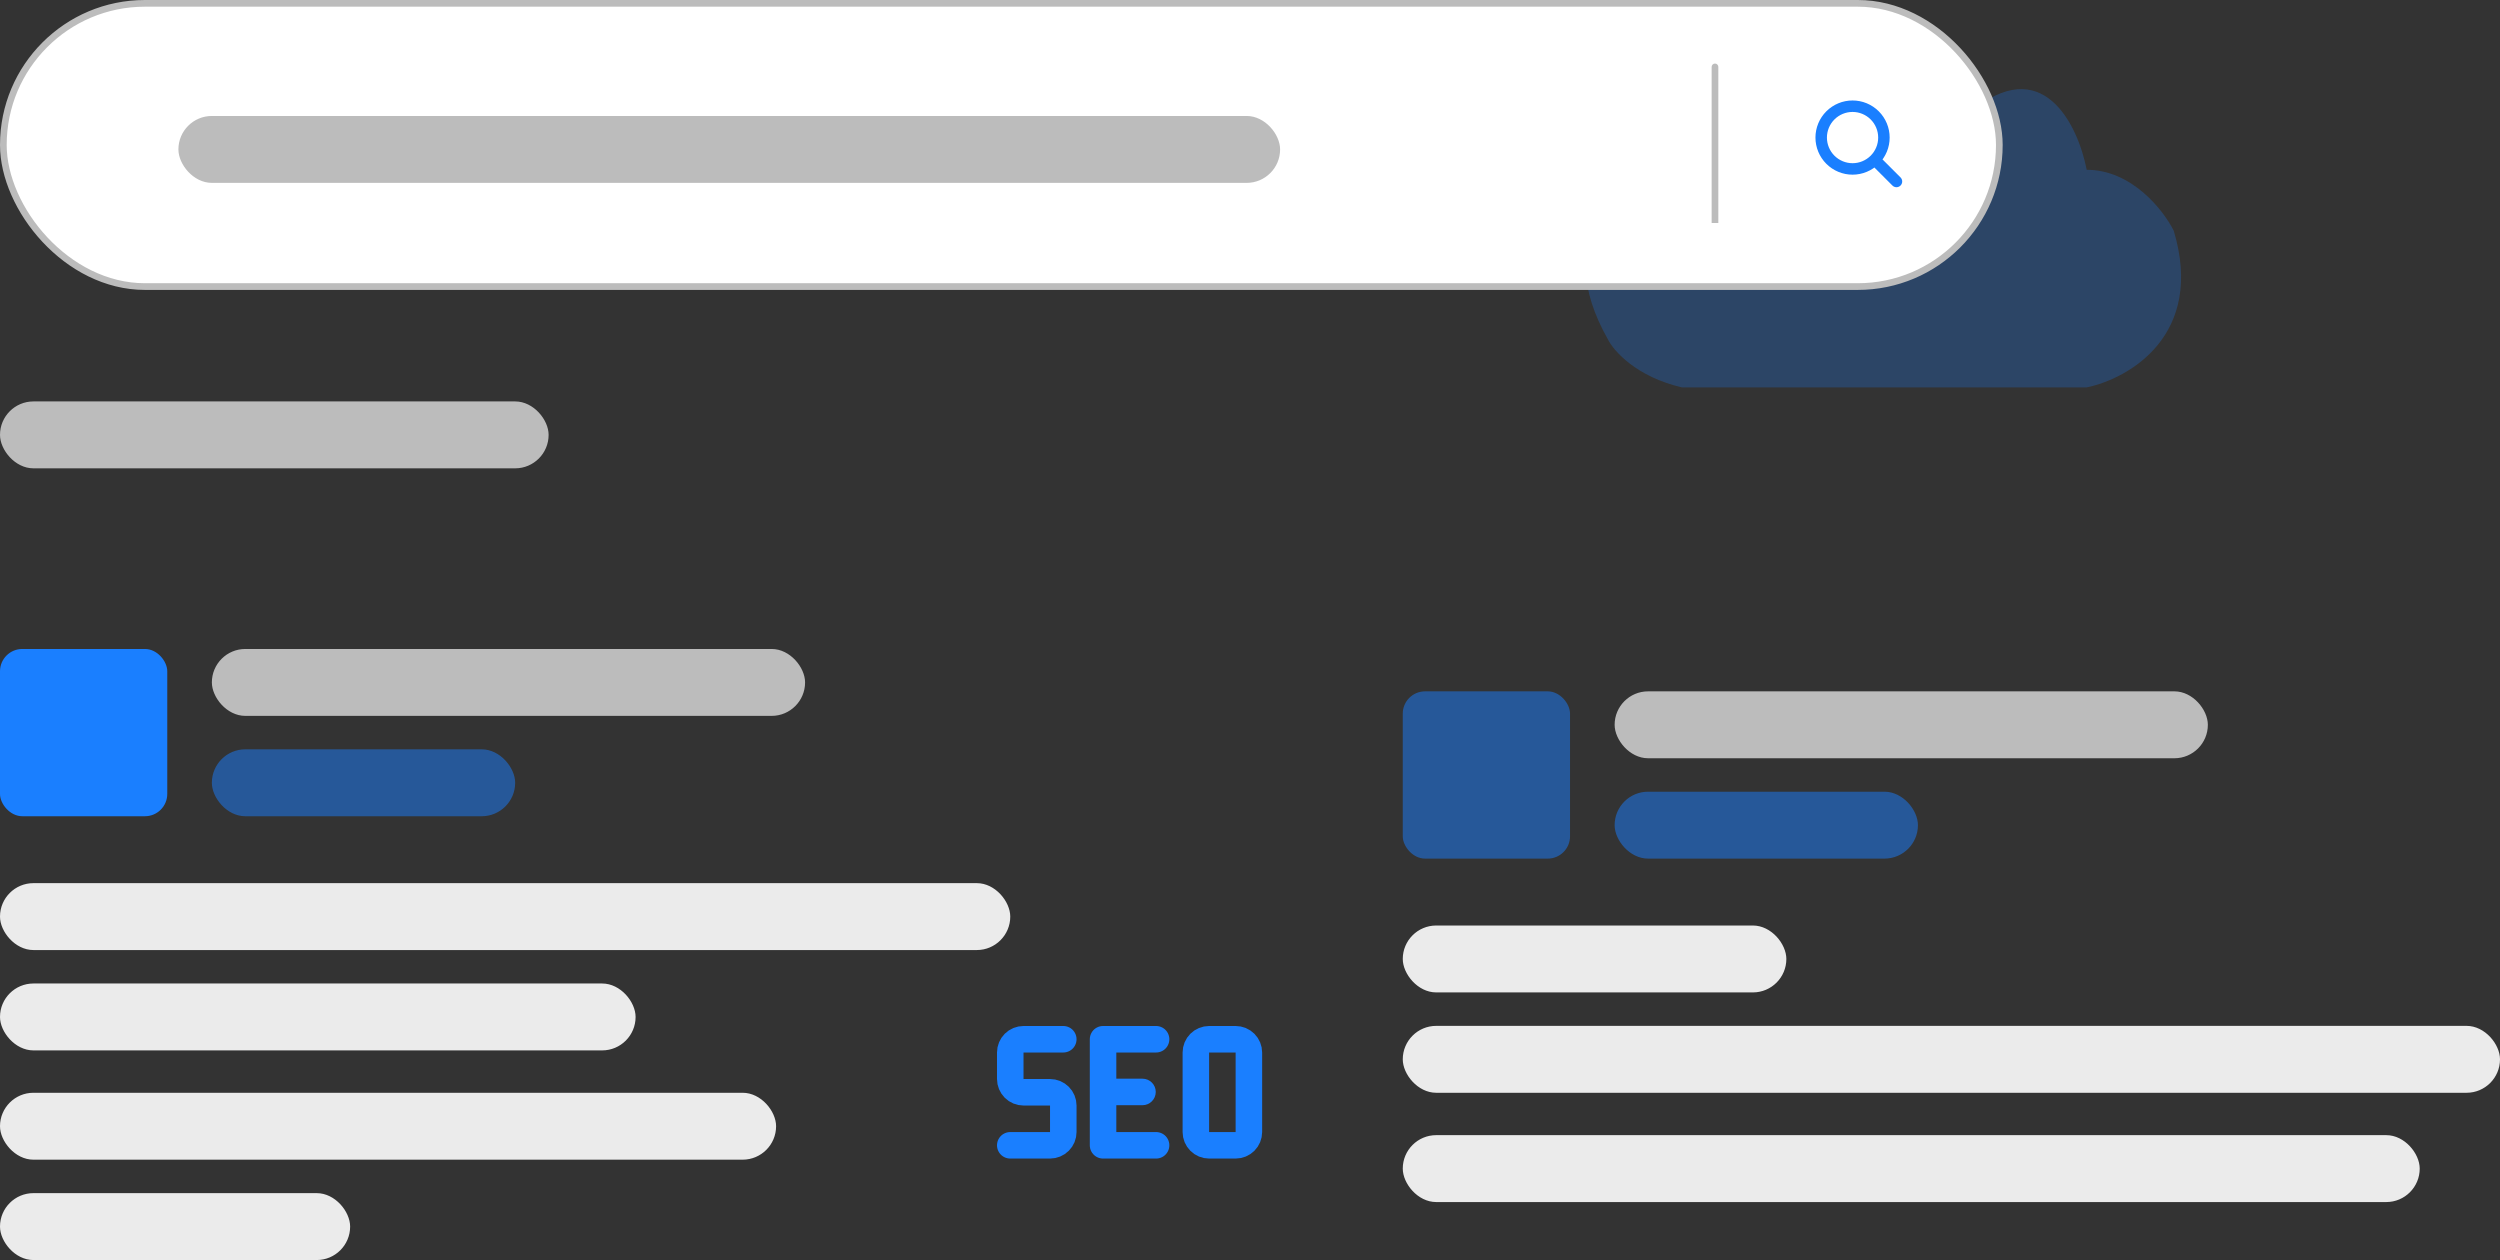 <svg width="1121" height="565" viewBox="0 0 1121 565" fill="none" xmlns="http://www.w3.org/2000/svg">
<rect x="0" y="0" width="1121" height="565" fill="#333333" stroke="none"/>
<rect y="180" width="246" height="30" rx="15" fill="#BCBCBC"/>
<rect y="396" width="453" height="30" rx="15" fill="#EBEBEB"/>
<rect y="441" width="285" height="30" rx="15" fill="#EBEBEB"/>
<rect y="490" width="348" height="30" rx="15" fill="#EBEBEB"/>
<rect y="535" width="157" height="30" rx="15" fill="#EBEBEB"/>
<rect x="95" y="291" width="266" height="30" rx="15" fill="#BCBCBC"/>
<rect x="95" y="336" width="136" height="30" rx="15" fill="#1A7FFF" fill-opacity="0.5"/>
<rect y="291" width="75" height="75" rx="10" fill="#1A7FFF"/>
<rect x="629" y="415" width="172" height="30" rx="15" fill="#EBEBEB"/>
<rect x="629" y="460" width="492" height="30" rx="15" fill="#EBEBEB"/>
<rect x="629" y="509" width="456" height="30" rx="15" fill="#EBEBEB"/>
<rect x="724" y="310" width="266" height="30" rx="15" fill="#BCBCBC"/>
<rect x="724" y="355" width="136" height="30" rx="15" fill="#1A7FFF" fill-opacity="0.5"/>
<rect x="629" y="310" width="75" height="75" rx="10" fill="#1A7FFF" fill-opacity="0.5"/>
<path d="M935.673 173.703H754.195C733.9 169.02 723.623 157.442 721.022 152.238C694.483 105.405 726.876 81.989 746.389 76.134C746.389 41.79 765.903 18.894 775.66 11.739C833.421 -19.483 871.278 24.748 882.986 50.766C915.769 22.666 931.771 55.97 935.673 76.134C955.968 76.134 970.148 94.347 974.701 103.454C988.751 150.287 954.537 169.801 935.673 173.703Z" fill="#1A7FFF" fill-opacity="0.25"/>
<rect x="1.5" y="1.5" width="895" height="127" rx="63.5" fill="white" stroke="#BCBCBC" stroke-width="3"/>
<path d="M850.375 81.374L840.63 71.63M840.63 71.63C843.267 68.993 844.749 65.416 844.749 61.686C844.749 57.956 843.267 54.379 840.63 51.742C837.993 49.105 834.416 47.623 830.686 47.623C826.956 47.623 823.379 49.105 820.742 51.742C818.105 54.379 816.623 57.956 816.623 61.686C816.623 65.416 818.105 68.993 820.742 71.63C823.379 74.267 826.956 75.749 830.686 75.749C834.416 75.749 837.993 74.267 840.63 71.63Z" stroke="#1A7FFF" stroke-width="5.143" stroke-linecap="round" stroke-linejoin="round"/>
<path d="M770.5 30C770.5 29.172 769.828 28.5 769 28.5C768.172 28.5 767.5 29.172 767.5 30H770.5ZM767.5 30V100H770.5V30H767.5Z" fill="#BCBCBC"/>
<rect x="80" y="52" width="494" height="30" rx="15" fill="#BCBCBC"/>
<path d="M476.778 466H458.944C457.368 466 455.856 466.626 454.741 467.741C453.626 468.856 453 470.368 453 471.944V483.833C453 485.41 453.626 486.922 454.741 488.037C455.856 489.152 457.368 489.778 458.944 489.778H470.833C472.41 489.778 473.922 490.404 475.037 491.519C476.152 492.634 476.778 494.146 476.778 495.722V507.611C476.778 509.188 476.152 510.7 475.037 511.814C473.922 512.929 472.41 513.556 470.833 513.556H453" stroke="#1A7FFF" stroke-width="11.889" stroke-linecap="round" stroke-linejoin="round"/>
<path d="M518.389 513.556H494.611V466H518.389" stroke="#1A7FFF" stroke-width="11.889" stroke-linecap="round" stroke-linejoin="round"/>
<path d="M498.475 483.685L492.531 483.685L492.531 495.574L498.475 495.574L498.475 483.685ZM512.296 495.574C515.579 495.574 518.24 492.912 518.24 489.629C518.24 486.346 515.579 483.685 512.296 483.685L512.296 495.574ZM498.475 495.574L512.296 495.574L512.296 483.685L498.475 483.685L498.475 495.574Z" fill="#1A7FFF"/>
<path d="M536.222 471.944C536.222 470.368 536.848 468.856 537.963 467.741C539.078 466.626 540.59 466 542.167 466H554.056C555.632 466 557.144 466.626 558.259 467.741C559.374 468.856 560 470.368 560 471.944V507.611C560 509.188 559.374 510.7 558.259 511.814C557.144 512.929 555.632 513.556 554.056 513.556H542.167C540.59 513.556 539.078 512.929 537.963 511.814C536.848 510.7 536.222 509.188 536.222 507.611V471.944Z" stroke="#1A7FFF" stroke-width="11.889" stroke-linecap="round" stroke-linejoin="round"/>
</svg>
